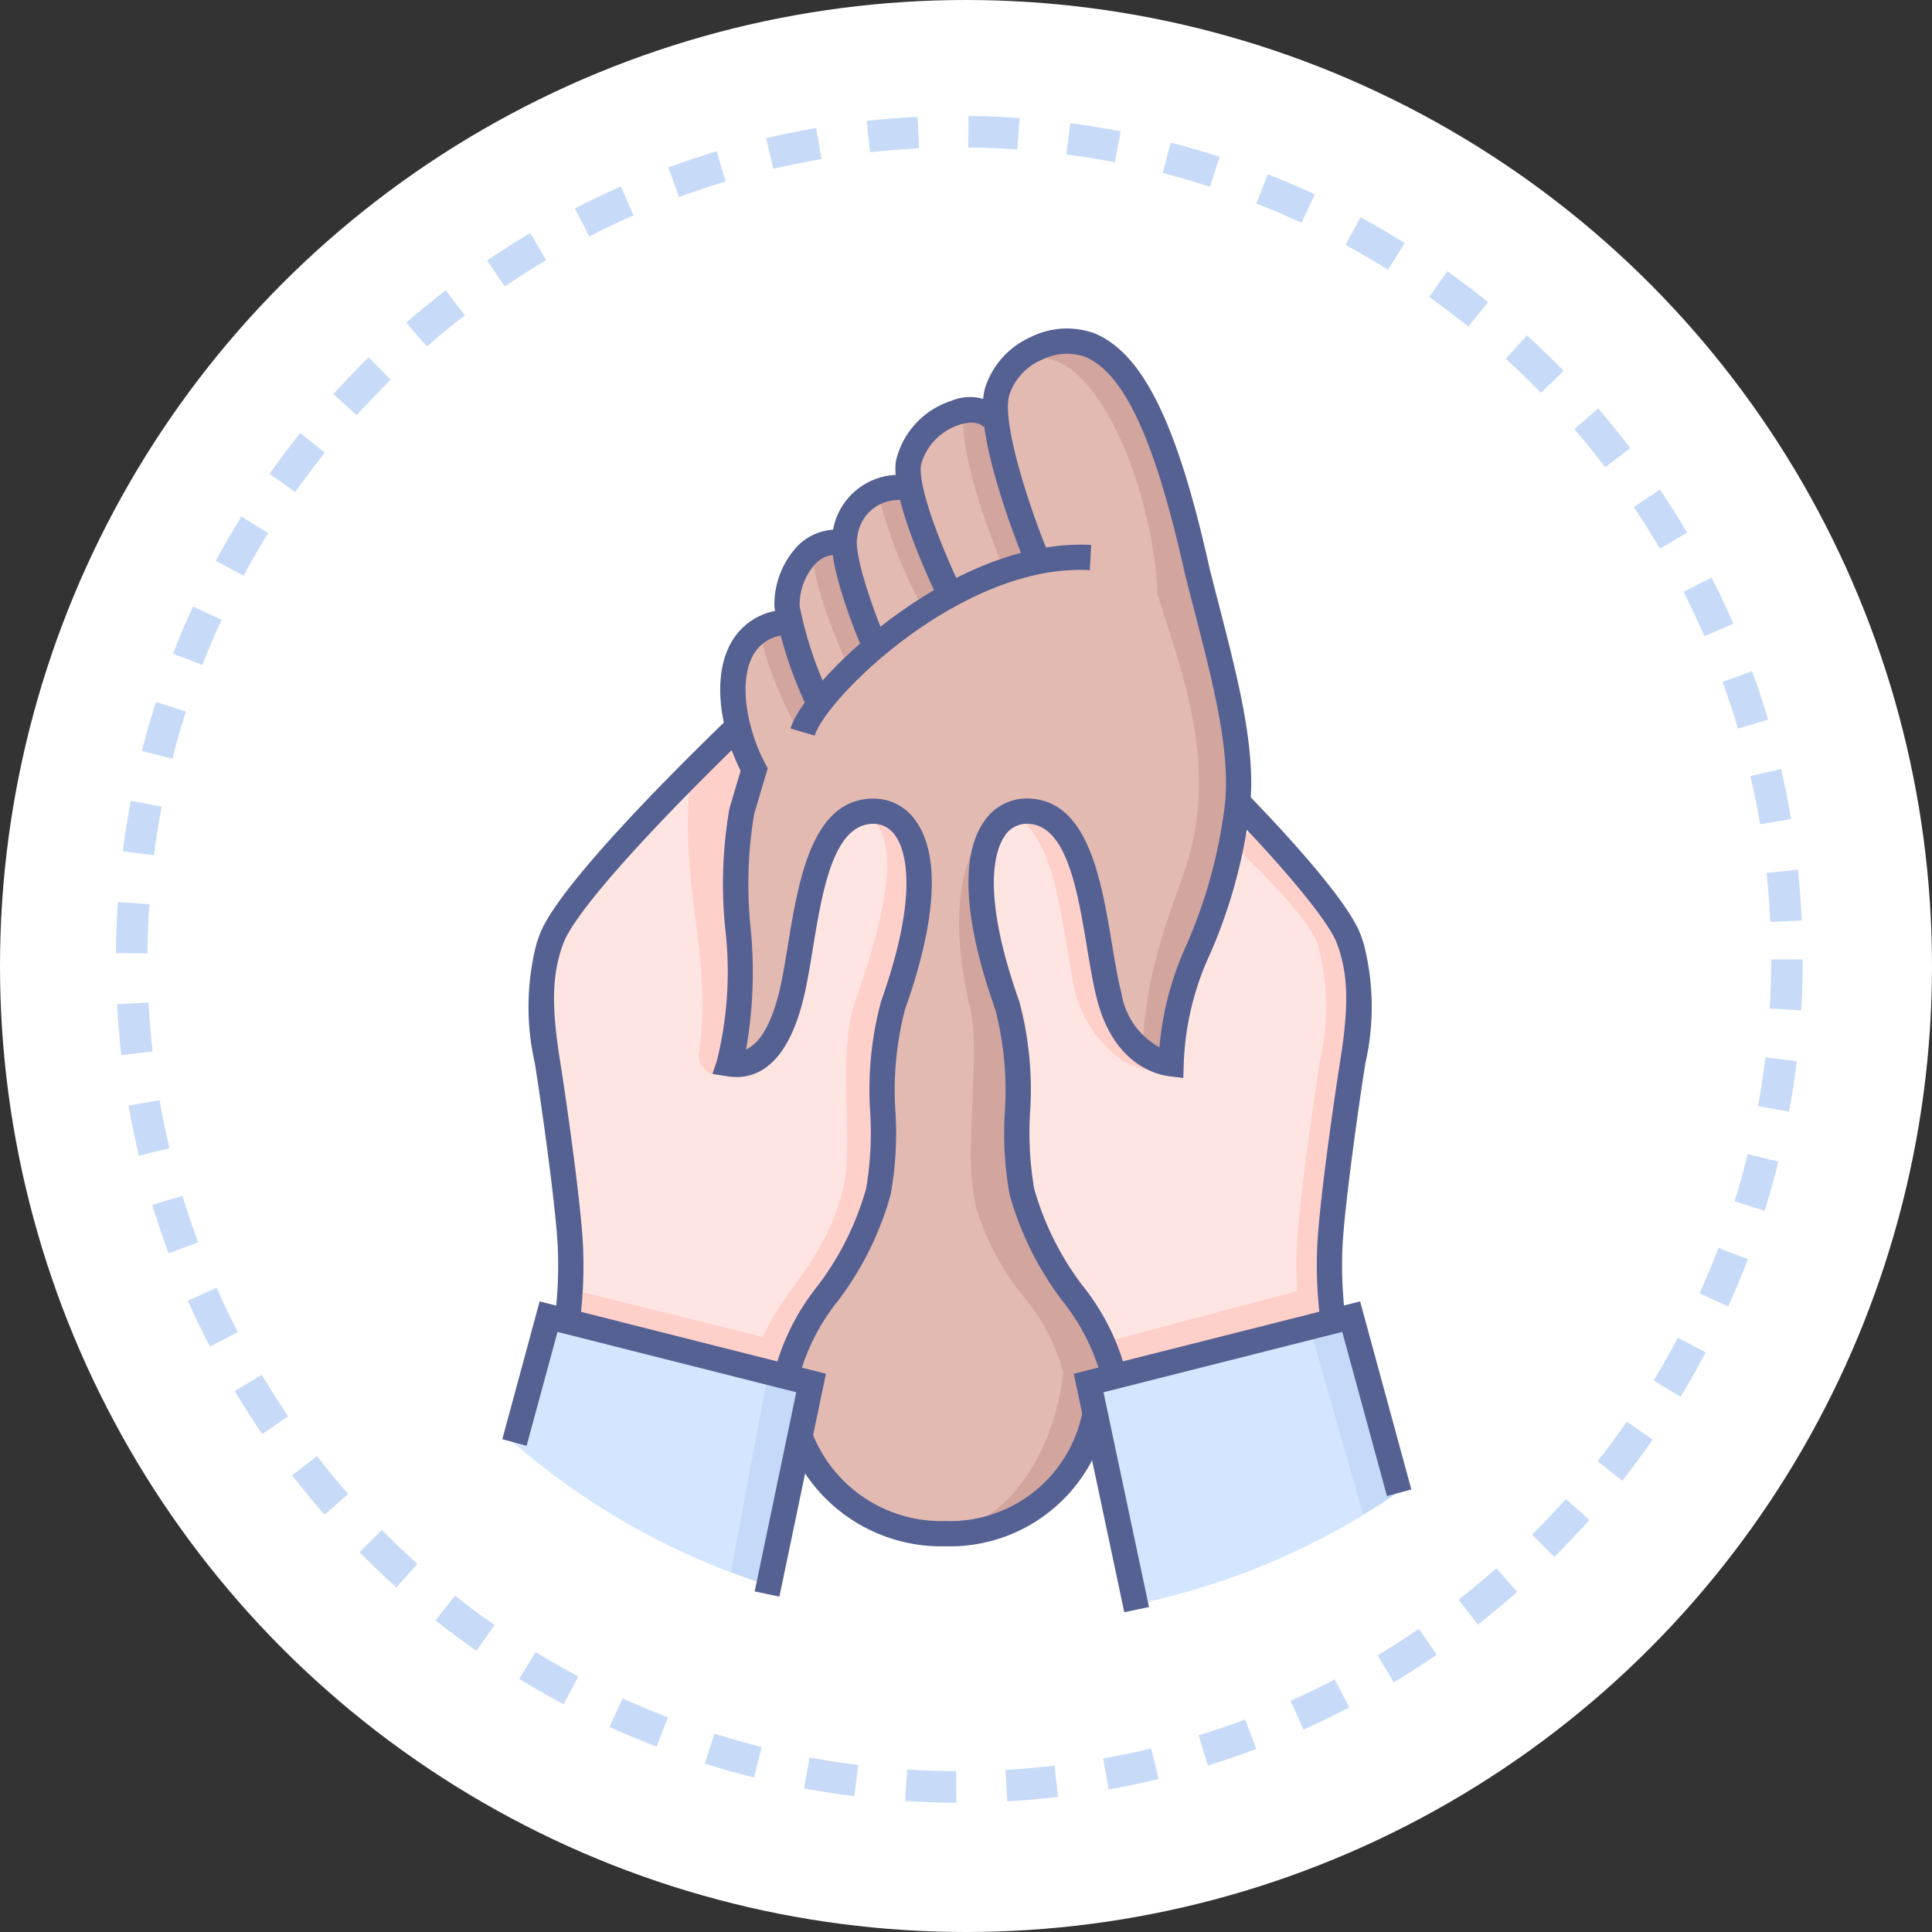 <svg xmlns="http://www.w3.org/2000/svg" xmlns:xlink="http://www.w3.org/1999/xlink" width="100" height="100" viewBox="0 0 100 100">
  <rect x="0" y="0" width="100" height="100" fill="#333333" stroke="none"/>
  <defs>
    <clipPath id="clip-path">
      <rect id="사각형_15093" data-name="사각형 15093" width="47.05" height="66.449" fill="none"/>
    </clipPath>
  </defs>
  <g id="major_icon04" transform="translate(-4072 -2946)">
    <circle id="타원_52" data-name="타원 52" cx="50" cy="50" r="50" transform="translate(4072 2946)" fill="#fff"/>
    <path id="패스_26157" data-name="패스 26157" d="M43.494,87.308c-.873,0-1.762-.033-2.641-.088l.1-1.629c.846.053,1.7.082,2.543.085Zm2.641-.071-.089-1.629c.835-.046,1.687-.119,2.534-.218l.19,1.621c-.88.1-1.766.179-2.635.226m-7.913-.264c-.868-.108-1.747-.244-2.613-.4l.3-1.605c.833.156,1.678.287,2.514.391Zm13.163-.347L51.1,85.02c.827-.148,1.665-.324,2.49-.523l.384,1.585c-.857.207-1.727.391-2.587.544m-18.357-.621c-.845-.21-1.7-.452-2.544-.719l.49-1.556c.812.256,1.636.49,2.449.693Zm23.492-.623-.481-1.56c.81-.25,1.621-.526,2.409-.823l.574,1.527c-.818.308-1.66.6-2.5.856m-28.537-.971c-.823-.317-1.645-.662-2.441-1.026l.679-1.484c.765.35,1.555.682,2.348.987Zm33.479-.888-.667-1.49c.768-.343,1.537-.716,2.287-1.107l.756,1.447c-.779.406-1.579.794-2.376,1.151m-38.294-1.31c-.769-.41-1.544-.852-2.3-1.314l.853-1.391c.726.445,1.47.87,2.211,1.264Zm42.972-1.134-.841-1.4c.716-.431,1.435-.894,2.138-1.377l.925,1.345c-.729.5-1.477.983-2.221,1.43M18.661,79.45c-.722-.505-1.436-1.036-2.122-1.581l1.015-1.279c.659.524,1.346,1.036,2.042,1.523Zm51.832-1.363-1-1.288c.667-.519,1.326-1.066,1.958-1.625l1.08,1.224c-.658.58-1.341,1.148-2.034,1.688M14.518,76.164c-.65-.583-1.294-1.2-1.913-1.823l1.16-1.148c.6.6,1.217,1.194,1.843,1.757Zm59.936-1.572L73.3,73.434c.6-.593,1.186-1.216,1.749-1.849l1.219,1.085c-.586.657-1.2,1.3-1.817,1.921M10.8,72.405c-.573-.654-1.138-1.34-1.681-2.039l1.289-1c.523.674,1.068,1.335,1.618,1.963ZM77.97,70.643l-1.283-1.009c.524-.667,1.034-1.355,1.514-2.048l1.341.931c-.5.719-1.028,1.435-1.572,2.126m-70.4-2.415C7.075,67.5,6.6,66.755,6.148,66l1.4-.837c.433.725.894,1.446,1.369,2.143ZM80.984,66.3l-1.395-.848c.439-.72.861-1.465,1.257-2.215L82.29,64c-.412.779-.851,1.554-1.306,2.3M4.862,63.7c-.4-.777-.787-1.577-1.142-2.38l1.492-.662c.344.773.713,1.545,1.1,2.291ZM83.454,61.62l-1.487-.672c.349-.775.679-1.568.978-2.353l1.525.58c-.312.818-.654,1.64-1.017,2.445M2.725,58.871c-.3-.82-.588-1.663-.845-2.505l1.562-.475c.246.81.521,1.622.814,2.41Zm82.612-2.2-1.559-.486c.253-.809.482-1.633.684-2.45l1.585.388c-.209.85-.447,1.707-.71,2.548M1.187,53.815c-.2-.858-.384-1.729-.534-2.59l1.608-.28c.144.828.317,1.666.514,2.49ZM86.6,51.54l-1.605-.293c.153-.835.281-1.68.38-2.515L87,48.927c-.1.868-.237,1.748-.4,2.614M.277,48.609c-.1-.879-.172-1.766-.216-2.634l1.63-.085c.042.837.113,1.69.208,2.536Zm86.954-2.315L85.6,46.2c.05-.846.075-1.7.075-2.543H87.31c0,.874-.026,1.763-.078,2.641m-85.6-2.949L0,43.333c.007-.888.04-1.776.1-2.642l1.63.11c-.057.832-.089,1.688-.1,2.543m84-1.623c-.038-.84-.1-1.693-.191-2.537l1.623-.171c.092.876.159,1.762.2,2.634ZM1.973,38.269.354,38.062c.11-.863.25-1.741.415-2.611l1.6.3c-.159.838-.293,1.683-.4,2.514M85.1,36.662c-.139-.83-.305-1.669-.5-2.494l1.59-.366c.2.858.371,1.73.515,2.593ZM2.923,33.272l-1.582-.4c.215-.845.459-1.7.729-2.542l1.554.5c-.259.812-.5,1.634-.7,2.446m81.033-1.563c-.24-.809-.508-1.623-.8-2.417l1.533-.557c.3.825.579,1.67.828,2.511ZM4.476,28.423l-1.521-.592c.319-.82.667-1.641,1.035-2.437l1.482.684c-.353.765-.688,1.555-1,2.345M82.22,26.932c-.335-.77-.7-1.545-1.082-2.3l1.455-.739c.4.783.776,1.588,1.124,2.389ZM6.608,23.8,5.17,23.027c.416-.775.862-1.547,1.323-2.294l1.389.859c-.445.718-.873,1.46-1.274,2.206M79.919,22.4c-.431-.732-.886-1.457-1.354-2.153l1.355-.91c.486.724.96,1.476,1.406,2.236ZM9.284,19.468l-1.333-.941c.506-.718,1.04-1.43,1.589-2.116l1.275,1.02c-.527.659-1.042,1.345-1.53,2.037m67.8-1.284c-.517-.676-1.056-1.34-1.6-1.976l1.235-1.066c.57.659,1.13,1.35,1.666,2.051ZM12.463,15.492,11.252,14.4c.582-.645,1.2-1.287,1.83-1.908l1.144,1.163c-.61.6-1.2,1.218-1.763,1.838m61.3-1.159c-.59-.605-1.206-1.2-1.83-1.769l1.1-1.207c.65.591,1.289,1.208,1.9,1.837Zm-57.666-2.4L15.024,10.7c.659-.574,1.347-1.137,2.045-1.674l.995,1.294c-.672.516-1.335,1.058-1.969,1.61M70,10.907c-.661-.532-1.344-1.049-2.03-1.537l.946-1.33c.712.506,1.422,1.043,2.109,1.6ZM20.126,8.829l-.915-1.351c.729-.492,1.479-.968,2.232-1.414l.831,1.4c-.724.43-1.447.888-2.149,1.362M65.846,7.96c-.723-.45-1.463-.881-2.2-1.28l.777-1.436c.767.416,1.537.863,2.288,1.332ZM24.5,6.24l-.746-1.452c.783-.4,1.585-.783,2.385-1.133l.654,1.495c-.769.337-1.54.7-2.294,1.091m36.869-.706c-.77-.358-1.559-.7-2.342-1l.6-1.519c.814.32,1.632.671,2.432,1.043ZM29.15,4.2l-.562-1.532c.825-.3,1.669-.585,2.508-.837l.468,1.563c-.806.242-1.618.512-2.414.805m27.477-.53c-.8-.259-1.621-.5-2.442-.71l.408-1.581c.854.22,1.708.469,2.538.738Zm-22.6-.929-.373-1.59c.858-.2,1.73-.378,2.592-.524l.274,1.607c-.828.142-1.668.312-2.493.506M51.7,2.4c-.826-.161-1.67-.3-2.511-.408L49.4.373c.875.115,1.753.257,2.61.424ZM39.035,1.88,38.857.257c.876-.1,1.762-.166,2.634-.207l.08,1.63c-.841.04-1.695.108-2.537.2m7.626-.145c-.838-.059-1.694-.093-2.543-.1L44.134,0c.882.01,1.771.046,2.641.108Z" transform="translate(4078 2952)" fill="#c7dbf9"/>
    <g id="그룹_8787" data-name="그룹 8787" transform="translate(4098 2963)">
      <g id="그룹_8786" data-name="그룹 8786" transform="translate(0 0)" clip-path="url(#clip-path)">
        <path id="패스_26193" data-name="패스 26193" d="M57.161,51.189c.47-2.963.37-4.455-.056-5.881,0,0-.074-.241-.169-.491-.6-1.58-2.663-3.9-4.764-6.044-3.8,4.295-4.42,12.53-4.42,12.53a5.523,5.523,0,0,1-1.284-.5,4.611,4.611,0,0,1-1.92-3c-.813-3.292-.885-9.577-4.268-9.577-1.824,0-3.719,2.417-1.007,10.064,1.007,2.838.147,7.186.758,9.639,1.088,4.369,4.142,6.2,4.788,9.627l11.327-2.87a22.034,22.034,0,0,1-.186-3.647c.047-1.958.823-7.461,1.2-9.85" transform="translate(-13.134 -13.242)" fill="#ffd0ca"/>
        <path id="패스_26194" data-name="패스 26194" d="M54.477,63.157a18.07,18.07,0,0,1-.042-2.023c.046-1.958.822-7.461,1.2-9.85a12.328,12.328,0,0,0-.055-5.881c-.275-1.132-2.06-3.044-4.021-4.95-4.486,6.509-3.454,11.38-3.454,11.38a5.314,5.314,0,0,1-2.6-.537,6.442,6.442,0,0,1-2.482-3.4c-.733-2.966-.865-8.359-3.358-9.4-1.481.666-1.877,3.117.431,9.624,1.007,2.838.043,7.352.654,9.8.908,3.645,2.818,5.329,3.922,7.843Z" transform="translate(-13.323 -13.336)" fill="#ffe5e1"/>
        <path id="패스_26195" data-name="패스 26195" d="M3.4,49.186c-.47-2.963-.37-4.455.056-5.881,0,0,.074-.241.169-.491,1.088-2.852,6.926-8.132,9.184-10.37l1.222,1.81c-.727,1.254-.9,4.8-.62,8.576a15.992,15.992,0,0,1-.6,6.47,5.523,5.523,0,0,0,1.284-.5,4.611,4.611,0,0,0,1.92-3c.813-3.292.885-9.577,4.268-9.577,1.824,0,3.719,2.417,1.007,10.064-1.007,2.838-.147,7.186-.758,9.639-1.088,4.369-4.142,6.2-4.787,9.627L4.42,62.683a22.034,22.034,0,0,0,.186-3.647c-.047-1.958-.823-7.461-1.2-9.85" transform="translate(-1.072 -11.238)" fill="#ffd0ca"/>
        <path id="패스_26196" data-name="패스 26196" d="M5.182,62.022A18.071,18.071,0,0,0,5.223,60c-.046-1.958-.822-7.461-1.2-9.85a12.328,12.328,0,0,1,.055-5.881c.45-1.854,4.3-6.455,6.986-9.044-.75,5.523,1.145,9.406.393,14.466a.979.979,0,0,0,1.41,1.022c.831-.425,1.669-.867,1.846-.952a4.609,4.609,0,0,0,1.92-3c.733-2.966.865-8.359,3.358-9.4,1.481.666,1.877,3.117-.431,9.624-1.007,2.838-.043,7.352-.654,9.8C18,60.438,15.869,61.888,14.765,64.4Z" transform="translate(-1.283 -12.201)" fill="#ffe5e1"/>
        <path id="패스_26197" data-name="패스 26197" d="M28.908,62.8c-3.368,0-6.49-1.743-7.416-4.805l-.5-3.533a10.022,10.022,0,0,1,2.035-3.9,13.724,13.724,0,0,0,2.5-4.744,14.9,14.9,0,0,0,.225-3.627,14.559,14.559,0,0,1,.494-5.022c1.967-5.248.95-10.46.34-11.277A1.941,1.941,0,0,0,25,25.087c-2.5,0-3.82,10.186-3.99,10.842A3.854,3.854,0,0,1,17.965,38.5a27.829,27.829,0,0,0,.354-6.563,22.164,22.164,0,0,1,.939-8.667s-1.5-3.824-.722-5.482c.964-2.052,2.194-1.8,2.194-1.8a4.345,4.345,0,0,1,.979-3.416c1.316-1.344,1.983-.637,1.983-.637.107-2.411,2.584-3.9,3.546-2.8a9.406,9.406,0,0,1-.1-1.409c.805-1.922,2.786-4.242,4.744-2.282,0,0-.441-2.053.612-2.982a4.26,4.26,0,0,1,4.954-.681c3.22,1.827,5.083,13.52,5.418,14.118,1.684,3.007,1.8,10.155.991,12.57-.9,2.694-2.841,6.479-2.724,9.907A4.49,4.49,0,0,1,37.638,35c-.185-.681-1.029-6.99-2.724-8.791a2.391,2.391,0,0,0-3.158-.093c-.61.817-1.162,5.03.805,10.279.535,1.429.426,8.072.681,9.04.529,2.012,4.377,7.637,4.675,9.134l-1.238.619c.557,4.954-3.965,7.616-7.771,7.616" transform="translate(-6.223 -0.437)" fill="#d3a59f"/>
        <path id="패스_26198" data-name="패스 26198" d="M34.077,2.339c-.018,0-2.848-.031-2.192,3.477-2.143-1.527-5.269.7-4.712,3.4-1.765-.465-3,.991-3.49,2.665a3.685,3.685,0,0,0-1.975,1.063c-.782.722-.979,3.416-.979,3.416-1.079-.241-1.724.029-2.411,1.617-.726,1.68.867,5.852.867,5.852a30.294,30.294,0,0,0-.712,9.412,14.421,14.421,0,0,1-.509,5.634,4.179,4.179,0,0,0,3.079-2.755c.248-1.734.619-7.864,2.724-9.969,1-1,3.437-.742,3.406.805a22.079,22.079,0,0,1-.929,10.6,14.56,14.56,0,0,0-.493,5.022,14.9,14.9,0,0,1-.225,3.627,13.725,13.725,0,0,1-2.5,4.744,10.031,10.031,0,0,0-2.035,3.9l.5,3.533a7.509,7.509,0,0,0,6.37,5.141c6.8-.74,7.394-8.675,7.394-8.675a10.047,10.047,0,0,0-2.039-3.9,13.705,13.705,0,0,1-2.5-4.737,14.906,14.906,0,0,1-.224-3.628c.02-1.766.318-5-.035-6.484-1.517-6.378.217-9.134,1.424-9.877.556-.342,2.229-.712,2.817.062A25.584,25.584,0,0,1,37.2,33.64a21.167,21.167,0,0,0,2.137,4.86c.155-4.644,1.5-7.437,2.291-9.907,1.7-5.325-.341-10.247-1.486-13.994C39.9,9.212,37.174,2.37,34.077,2.339" transform="translate(-6.223 -0.81)" fill="#e3bab1"/>
        <path id="패스_26199" data-name="패스 26199" d="M26.443,23.439l1.135-.471c-.779-1.684-1.936-4.712-1.726-5.669.018-.08.032-.165.042-.254l-.19.009a2.37,2.37,0,0,0-1.105.321c-.1,1.756,1.5,5.327,1.843,6.064" transform="translate(-8.52 -5.904)" fill="#d3a59f"/>
        <path id="패스_26200" data-name="패스 26200" d="M22.391,29.025l.759-1.108a22.653,22.653,0,0,1-1.537-4.182l-.123.024a3.132,3.132,0,0,0-1.051.4,19.853,19.853,0,0,0,1.952,4.863" transform="translate(-7.08 -8.222)" fill="#d3a59f"/>
        <path id="패스_26201" data-name="패스 26201" d="M39.861,14.664c-.931-2.16-2.219-5.879-2.128-7.573l-.387-.108a2.008,2.008,0,0,0-.535-.069,2.522,2.522,0,0,0-.3.025c-.179,2.542,1.939,7.556,2.2,8.168Z" transform="translate(-12.643 -2.395)" fill="#d3a59f"/>
        <path id="패스_26202" data-name="패스 26202" d="M33.138,18.215a24.572,24.572,0,0,1-2.319-5.991H30.56a2.637,2.637,0,0,0-.955.178,25.749,25.749,0,0,0,2.423,6.335Z" transform="translate(-10.255 -4.234)" fill="#d3a59f"/>
        <path id="패스_26203" data-name="패스 26203" d="M.434,84.516A37.528,37.528,0,0,0,13.7,92.094l2.428-10.4L2.544,78.258Z" transform="translate(-0.15 -27.108)" fill="#c5d9f9"/>
        <path id="패스_26204" data-name="패스 26204" d="M60.019,78.258,46.431,81.691l2.66,11.4a37.364,37.364,0,0,0,13.871-6.1Z" transform="translate(-16.083 -27.108)" fill="#c5d9f9"/>
        <path id="패스_26205" data-name="패스 26205" d="M57.73,79.224,45.965,81.838,48.615,93.5a37.353,37.353,0,0,0,11.867-4.642Z" transform="translate(-15.922 -27.443)" fill="#d4e6ff"/>
        <path id="패스_26206" data-name="패스 26206" d="M.58,84.587a37.556,37.556,0,0,0,11.451,6.89L13.9,81.491,2.792,78.223Z" transform="translate(-0.201 -27.096)" fill="#d4e6ff"/>
        <path id="패스_26207" data-name="패스 26207" d="M62.2,64.2A22.524,22.524,0,0,1,62,60.433c.048-2.042.851-7.679,1.21-9.937.471-2.974.335-4.344-.036-5.592,0,0-.067-.218-.154-.444-.493-1.292-3.254-4.458-5.772-7.02l.933-.917c1.231,1.254,5.309,5.5,6.061,7.471.1.271.183.531.183.531A13.136,13.136,0,0,1,64.5,50.7c-.393,2.483-1.148,7.9-1.193,9.763a21.741,21.741,0,0,0,.177,3.529Z" transform="translate(-19.831 -12.651)" fill="#556193"/>
        <path id="패스_26208" data-name="패스 26208" d="M47.867,93.138,45.253,80.793l14.821-3.744,2.652,9.734-1.261.344-2.315-8.5L46.792,81.753l2.354,11.115Z" transform="translate(-15.675 -26.689)" fill="#556193"/>
        <path id="패스_26209" data-name="패스 26209" d="M4.719,62.114l-1.291-.207a21.74,21.74,0,0,0,.177-3.529c-.044-1.866-.8-7.28-1.193-9.762a13.136,13.136,0,0,1,.074-6.171c0-.007.082-.266.185-.537.969-2.538,7.313-8.822,10-11.405l.907.942C9.362,35.5,4.607,40.5,3.893,42.374c-.086.227-.154.444-.156.45-.369,1.242-.505,2.612-.034,5.586.359,2.258,1.161,7.895,1.21,9.937a22.525,22.525,0,0,1-.193,3.766" transform="translate(-0.725 -10.566)" fill="#556193"/>
        <path id="패스_26210" data-name="패스 26210" d="M14.342,92.329l-1.279-.267,2.151-10.31L2.857,78.63l-1.6,5.894L0,84.182l1.931-7.133L16.75,80.793Z" transform="translate(0 -26.689)" fill="#556193"/>
        <path id="패스_26211" data-name="패스 26211" d="M43.83,54.436a10.786,10.786,0,0,0-2.043-4.093,16.336,16.336,0,0,1-2.737-5.5,17.871,17.871,0,0,1-.256-4.206,16.739,16.739,0,0,0-.484-5.372c-2.065-5.82-1.456-8.517-.581-9.755a2.653,2.653,0,0,1,2.2-1.18c3.163,0,3.854,4.163,4.411,7.507.157.944.305,1.837.492,2.561A3.915,3.915,0,0,0,46.8,37.208a16.118,16.118,0,0,1,1.429-5.36,25.766,25.766,0,0,0,1.926-6.932c.39-2.8-.544-6.418-1.533-10.252-.167-.646-.335-1.3-.5-1.956C46.592,5.831,45.011,2.373,42.989,1.48a2.9,2.9,0,0,0-2.279.143,3.019,3.019,0,0,0-1.677,1.814C38.62,4.8,40.02,9.115,41,11.515l-1.21.494c-.276-.679-2.689-6.7-2.007-8.951A4.324,4.324,0,0,1,40.164.435,4.169,4.169,0,0,1,43.517.284C45.99,1.376,47.747,5,49.394,12.409c.159.637.327,1.286.493,1.929,1.022,3.964,1.988,7.707,1.561,10.76a26.9,26.9,0,0,1-2.009,7.243,14.69,14.69,0,0,0-1.38,5.741l-.023.713-.708-.085c-.663-.08-2.89-.6-3.759-3.986-.2-.78-.354-1.7-.515-2.672-.5-3.007-1.065-6.414-3.121-6.414a1.354,1.354,0,0,0-1.135.627c-.459.65-1.3,2.784.744,8.564a17.544,17.544,0,0,1,.559,5.822,17.153,17.153,0,0,0,.218,3.877A15.057,15.057,0,0,0,42.866,49.6a11.917,11.917,0,0,1,2.249,4.59Z" transform="translate(-12.789 0)" fill="#556193"/>
        <path id="패스_26212" data-name="패스 26212" d="M33.5,16.215c-.271-.544-2.641-5.381-2.348-7.447a4.276,4.276,0,0,1,2.865-3.127,2.452,2.452,0,0,1,2.6.424l-.924.924c-.356-.356-1-.193-1.258-.107a3,3,0,0,0-1.984,2.071c-.178,1.254,1.269,4.763,2.224,6.681Z" transform="translate(-10.781 -1.892)" fill="#556193"/>
        <path id="패스_26213" data-name="패스 26213" d="M27.86,21.048c-.348-.8-2.069-4.847-1.728-6.482a3.466,3.466,0,0,1,3.606-2.977l-.13,1.3a2.141,2.141,0,0,0-2.2,1.943c-.189.9.849,3.871,1.646,5.691Z" transform="translate(-9.036 -4.009)" fill="#556193"/>
        <path id="패스_26214" data-name="패스 26214" d="M23.165,24.972a20.662,20.662,0,0,1-1.617-5.017,4.419,4.419,0,0,1,1.219-3.2,2.82,2.82,0,0,1,2.2-.82l-.087,1.3a1.5,1.5,0,0,0-1.2.451,3.139,3.139,0,0,0-.825,2.214,19.781,19.781,0,0,0,1.5,4.539Z" transform="translate(-7.463 -5.516)" fill="#556193"/>
        <path id="패스_26215" data-name="패스 26215" d="M21.084,62.156,19.8,61.915a11.907,11.907,0,0,1,2.249-4.59,15.059,15.059,0,0,0,2.545-5.075,17.086,17.086,0,0,0,.218-3.877,17.56,17.56,0,0,1,.559-5.822c2.049-5.78,1.2-7.915.744-8.564a1.355,1.355,0,0,0-1.136-.627c-2.081,0-2.648,3.458-3.148,6.507-.154.936-.3,1.82-.486,2.573-.907,3.671-2.642,4.2-3.942,3.988l-.759-.122.242-.73a19.274,19.274,0,0,0,.412-6.849,22.938,22.938,0,0,1,.221-6.146l.016-.064.565-1.9c-.978-1.963-1.509-4.673-.55-6.526a3.346,3.346,0,0,1,2.681-1.8l.165,1.3a2.042,2.042,0,0,0-1.685,1.109c-.741,1.434-.227,3.879.667,5.552l.125.237L18.8,32.856a22.1,22.1,0,0,0-.2,5.724,23.087,23.087,0,0,1-.218,6.461c.886-.393,1.4-1.73,1.7-2.916.173-.7.314-1.561.463-2.471.556-3.386,1.248-7.6,4.439-7.6a2.651,2.651,0,0,1,2.2,1.181c.875,1.237,1.484,3.935-.581,9.754a16.739,16.739,0,0,0-.484,5.372,17.809,17.809,0,0,1-.256,4.207,16.326,16.326,0,0,1-2.736,5.5,10.776,10.776,0,0,0-2.043,4.093" transform="translate(-5.766 -7.72)" fill="#556193"/>
        <path id="패스_26216" data-name="패스 26216" d="M24.075,27.007l-1.254-.37c.687-2.326,7.977-9.517,15.018-9.517.182,0,.363,0,.545.014l-.071,1.306c-6.621-.364-13.671,6.646-14.239,8.567" transform="translate(-7.905 -5.93)" fill="#556193"/>
        <path id="패스_26217" data-name="패스 26217" d="M30.705,92.709a8.476,8.476,0,0,1-8.175-5.665l1.247-.39A7.161,7.161,0,0,0,30.705,91.4a6.992,6.992,0,0,0,7.148-5.743l1.3.171a8.3,8.3,0,0,1-8.443,6.879" transform="translate(-7.804 -29.672)" fill="#556193"/>
      </g>
    </g>
  </g>
</svg>
